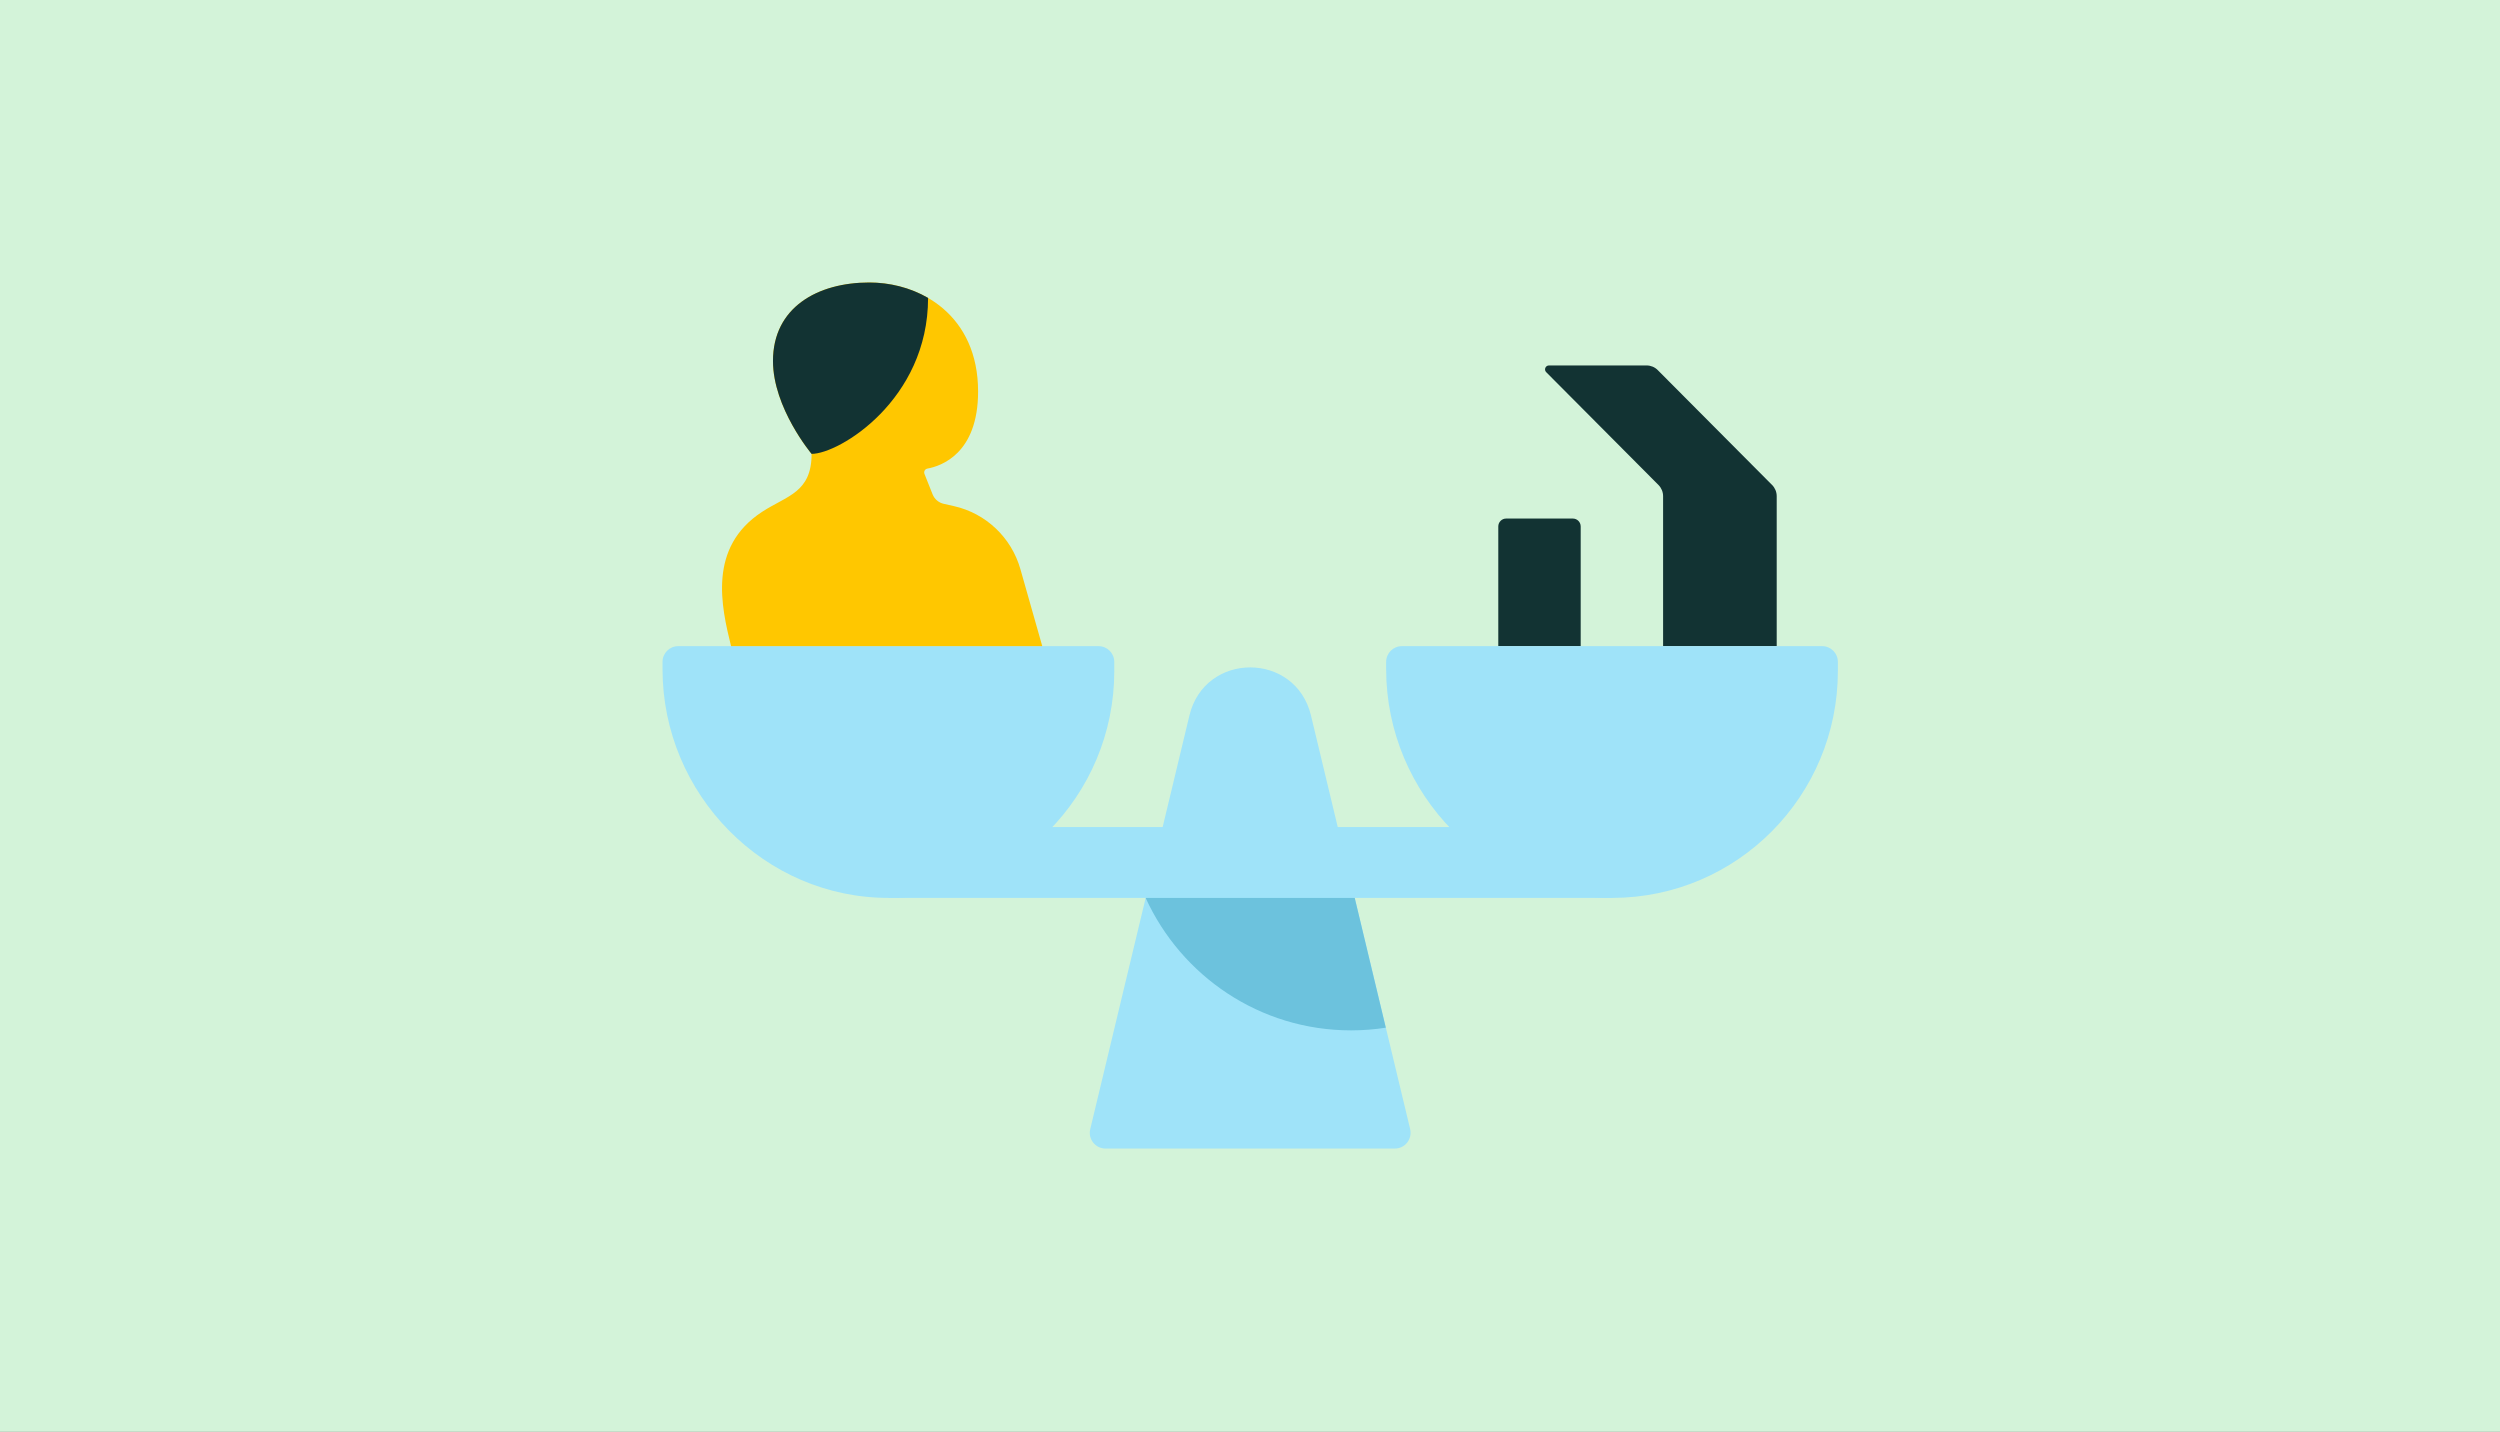 <svg width="894" height="512" viewBox="0 0 894 512" fill="none" xmlns="http://www.w3.org/2000/svg">
<rect x="0" y="0" width="894" height="512" fill="#808080" stroke="none"/>
<g clip-path="url(#clip0_2024_63)">
<rect width="894" height="512" fill="#D3F3D9"/>
<path d="M576.442 295.751H317.689V321.091H576.442V295.751Z" fill="#9FE3F9"/>
<path d="M633.71 173.443L592.795 132.331C591.745 131.277 590.316 130.684 588.834 130.684H553.911C552.666 130.684 552.036 132.199 552.915 133.082L593.083 173.443C594.132 174.497 594.722 175.934 594.722 177.423V231.066H635.35V177.423C635.35 175.934 634.759 174.497 633.71 173.443Z" fill="#123333"/>
<path d="M538.594 185.434H562.449C563.996 185.434 565.255 186.699 565.255 188.254V231.066H535.788V188.254C535.788 186.699 537.047 185.434 538.594 185.434Z" fill="#123333"/>
<path d="M504.275 403.777L468.815 255.878C463.32 232.924 430.823 232.924 425.329 255.878L389.868 403.777C389.016 407.321 391.691 410.721 395.311 410.721H498.82C502.439 410.721 505.114 407.308 504.262 403.777H504.275Z" fill="#9FE3F9"/>
<path d="M657.224 239.934C657.224 284.657 621.226 320.933 576.757 321.091C532.169 321.249 495.686 284.103 495.686 239.302V236.693C495.686 233.583 498.19 231.066 501.285 231.066H651.625C654.719 231.066 657.224 233.583 657.224 236.693V239.934Z" fill="#9FE3F9"/>
<path d="M398.471 239.934C398.471 284.657 362.473 320.933 318.003 321.091C273.402 321.249 236.919 284.103 236.919 239.302V236.693C236.919 233.583 239.424 231.066 242.519 231.066H392.858C395.953 231.066 398.458 233.583 398.458 236.693V239.934H398.471Z" fill="#9FE3F9"/>
<path d="M372.715 231.066L364.899 203.539C361.686 192.22 352.572 183.576 341.15 180.993L337.465 180.163C335.668 179.755 334.173 178.49 333.491 176.764L330.593 169.477C330.265 168.647 330.763 167.724 331.642 167.566C336.468 166.696 349.766 162.269 349.766 140.013C349.766 112.842 329.334 101.022 310.856 101.022C292.379 101.022 276.419 109.917 276.419 129.076C276.419 145.89 290.228 162.309 290.228 162.309C290.228 176.184 281.428 177.212 272.524 183.036C253.063 195.739 257.928 216.861 261.43 231.066" fill="#FFC700"/>
<path d="M331.878 106.53C325.439 102.788 318.004 101.022 310.856 101.022C292.379 101.022 276.419 109.917 276.419 129.076C276.419 145.89 290.228 162.309 290.228 162.309C300.155 162.309 331.878 142.952 331.878 106.544" fill="#123333"/>
<path d="M484.447 321.091H409.684C422.444 349.052 450.534 368.462 483.148 368.462C487.371 368.462 491.515 368.133 495.567 367.5L484.447 321.078V321.091Z" fill="#6CC2DD"/>
</g>
<defs>
<clipPath id="clip0_2024_63">
<rect width="894" height="512" fill="white"/>
</clipPath>
</defs>
</svg>
